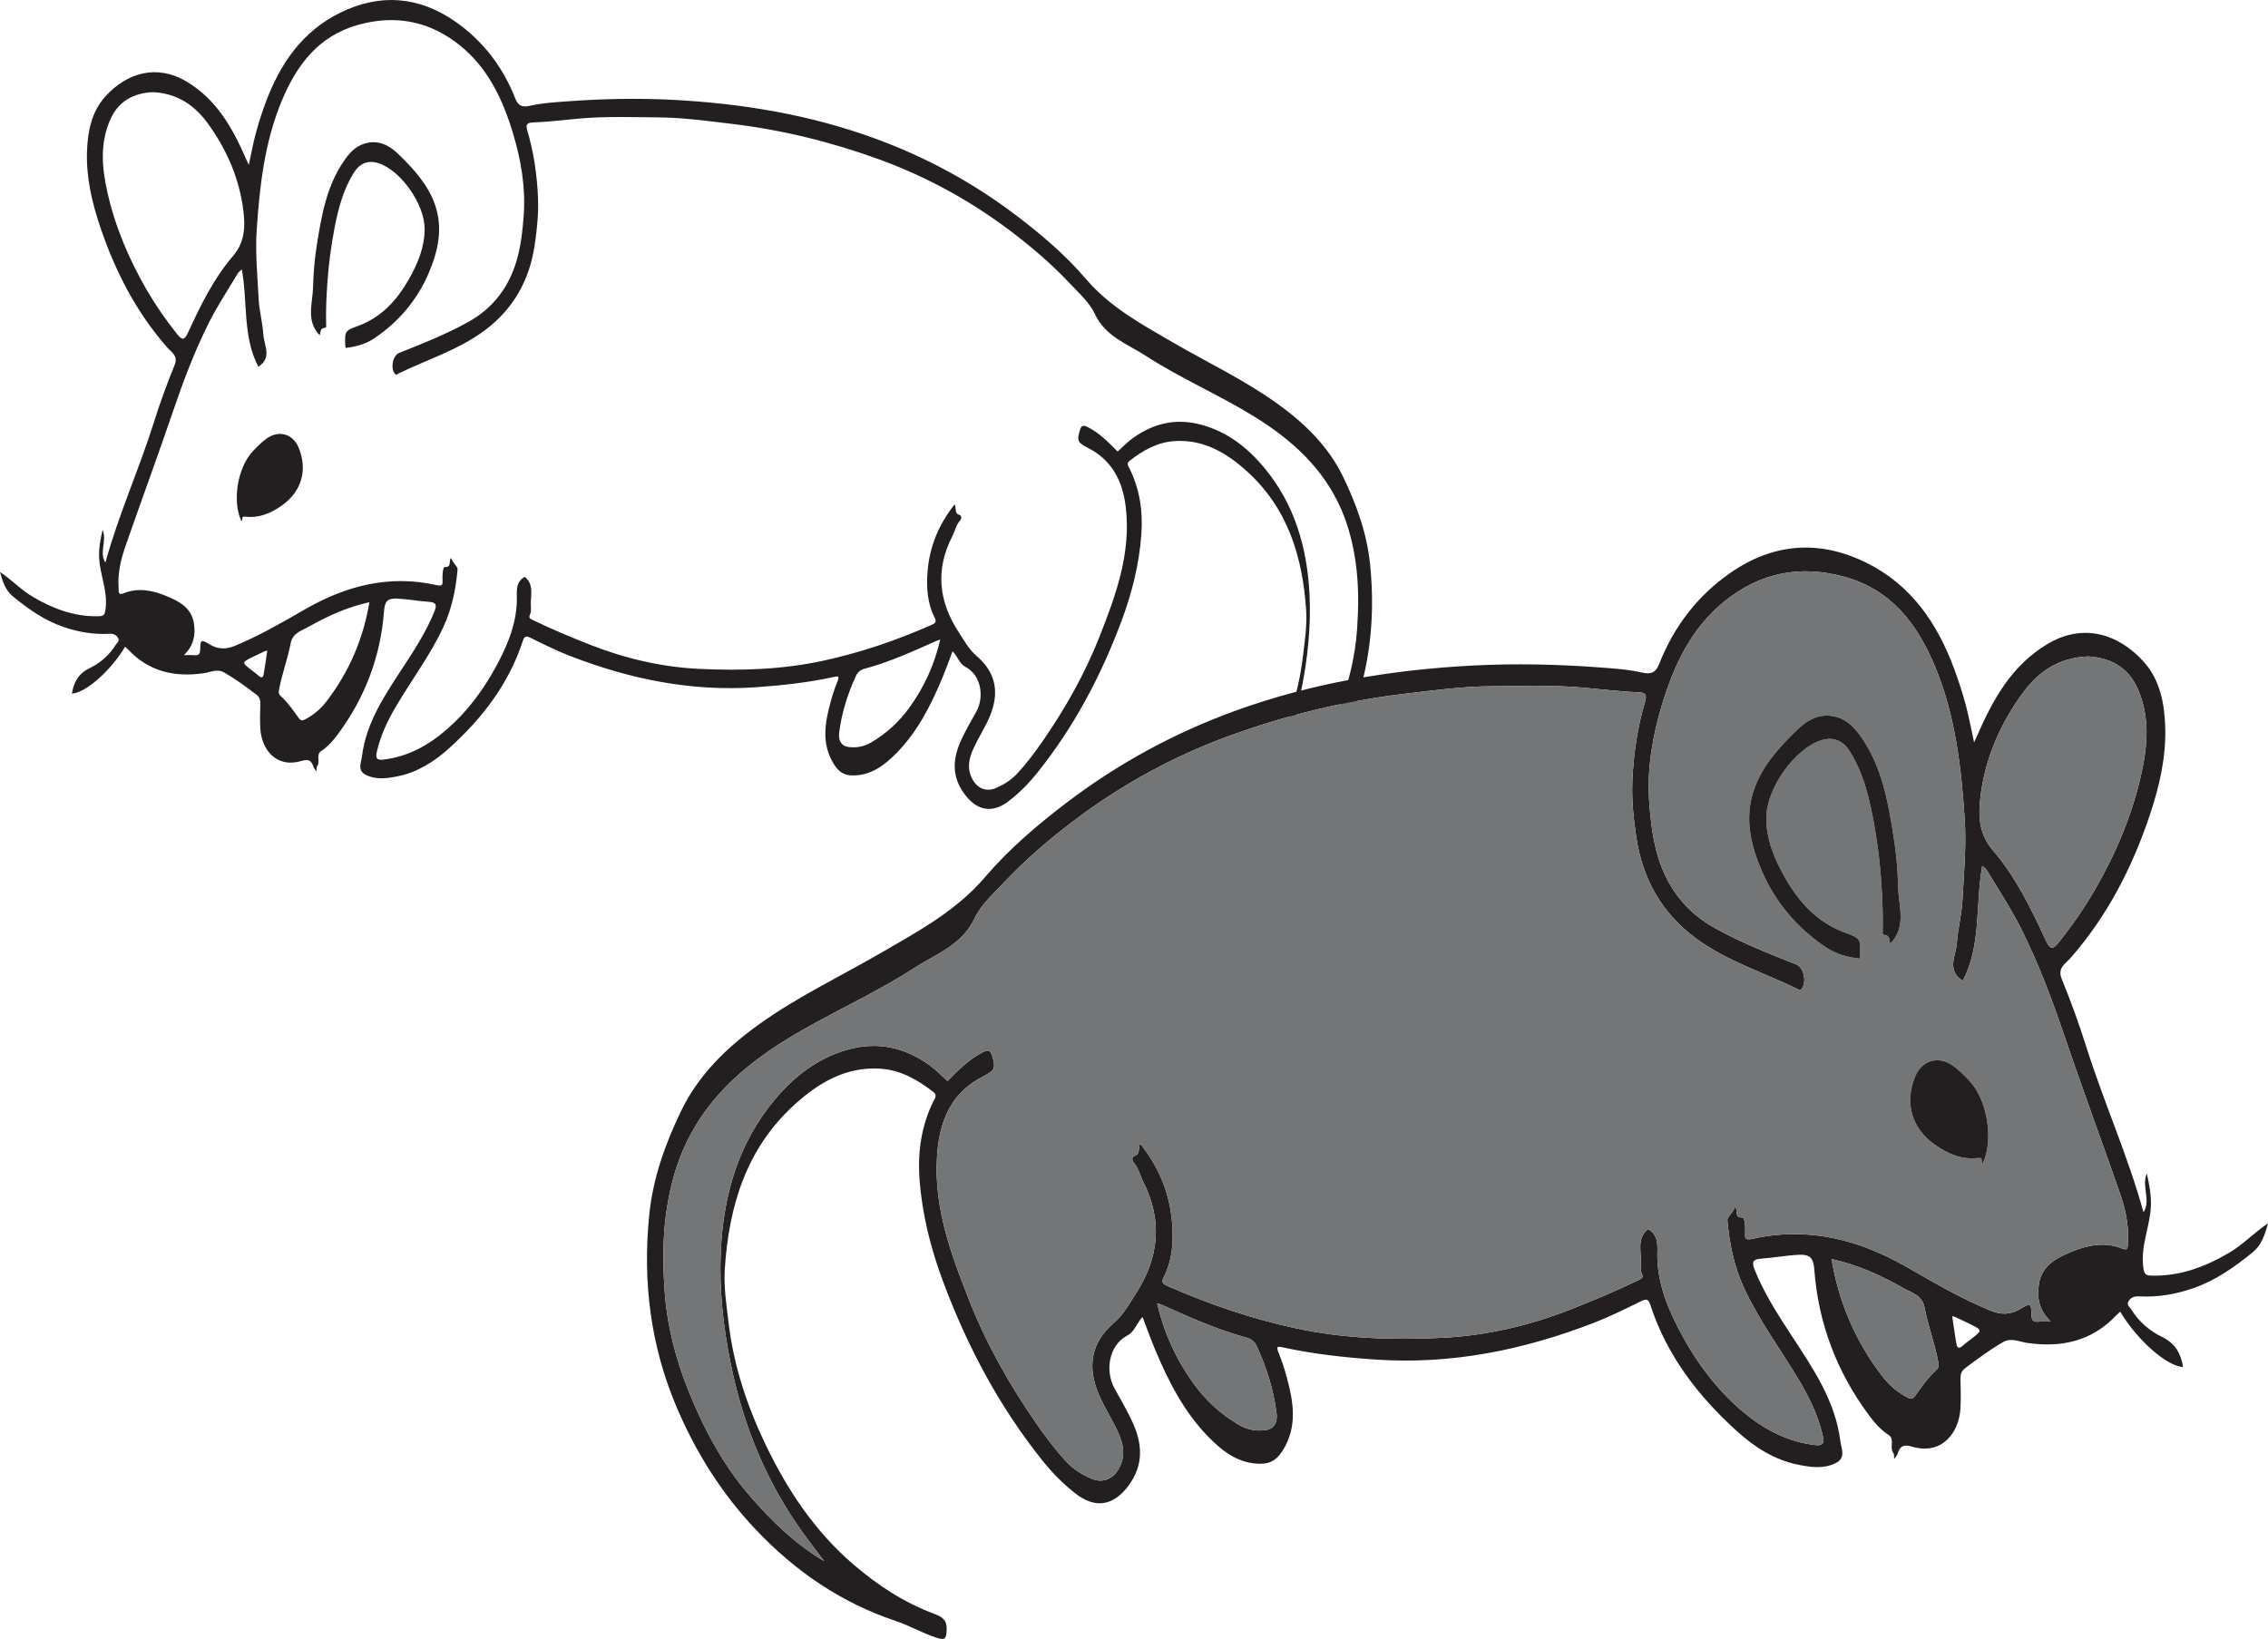 <?xml version="1.0" encoding="UTF-8"?>
<svg xmlns="http://www.w3.org/2000/svg" xmlns:xlink="http://www.w3.org/1999/xlink" width="314.254pt" height="227.139pt" viewBox="0 0 314.254 227.139" version="1.1">
<defs>
<clipPath id="clip1">
  <path d="M 89 75 L 314.254 75 L 314.254 227.141 L 89 227.141 Z M 89 75 "/>
</clipPath>
</defs>
<g id="surface1">
<path style=" stroke:none;fill-rule:evenodd;fill:rgb(13.73%,12.16%,12.549%);fill-opacity:1;" d="M 37.035 90.152 C 36.863 90.199 36.75 90.219 36.648 90.266 C 36.07 90.535 35.488 90.809 34.918 91.094 C 33.504 91.801 33.504 91.805 34.711 92.762 C 35.086 93.059 35.488 93.332 35.84 93.656 C 36.188 93.973 36.445 93.926 36.523 93.488 C 36.723 92.398 36.863 91.297 37.035 90.152 M 130.277 88.645 C 130.012 88.73 129.871 88.766 129.738 88.824 C 126.5 90.266 123.27 91.742 119.836 92.668 C 119.227 92.832 118.855 93.121 118.598 93.676 C 117.434 96.191 116.621 98.812 116.273 101.555 C 116.16 102.453 116.445 103.375 117.578 103.523 C 118.676 103.668 119.723 103.469 120.707 102.895 C 122.832 101.648 124.602 100.016 126.027 98.035 C 128.043 95.227 129.473 92.137 130.277 88.645 M 51.184 83.457 C 48.105 84.137 45.391 85.375 42.785 86.852 C 41.797 87.414 40.551 87.703 40.277 89.148 C 39.871 91.301 39.078 93.359 38.676 95.52 C 38.598 95.941 38.578 96.176 38.883 96.449 C 39.84 97.324 40.594 98.379 41.328 99.43 C 41.637 99.871 41.816 99.93 42.273 99.695 C 43.469 99.078 44.445 98.242 45.262 97.172 C 48.363 93.105 50.336 88.566 51.184 83.457 M 21.109 12.77 C 18.57 12.918 16.457 13.949 15.309 16.508 C 13.832 19.793 14.109 23.176 14.859 26.547 C 15.938 31.383 17.848 35.898 20.332 40.184 C 21.582 42.336 22.996 44.367 24.547 46.312 C 25.18 47.102 25.531 47.227 26.039 46.125 C 27.766 42.371 29.59 38.609 32.289 35.477 C 33.984 33.508 33.969 31.273 33.727 29.25 C 33.188 24.762 31.391 20.609 28.676 16.945 C 26.848 14.488 24.438 12.902 21.109 12.77 M 154.859 62.574 C 155.594 61.922 156.227 61.242 156.996 60.695 C 159.91 58.617 163.031 57.906 166.543 58.887 C 170.078 59.871 172.824 62.016 175.098 64.727 C 179.395 69.84 181.152 75.957 181.453 82.512 C 181.656 86.965 181.18 91.371 180.285 95.754 C 178.906 102.547 176.426 108.859 172.508 114.586 C 171.5 116.059 170.391 117.461 169.328 118.898 C 172.762 116.852 175.562 114.117 178.113 111.156 C 181.227 107.543 183.449 103.355 185.227 98.945 C 186.762 95.141 187.777 91.164 188.047 87.086 C 188.238 84.18 188.273 81.238 187.887 78.309 C 187.535 75.625 186.906 73.027 185.836 70.566 C 183.355 64.879 178.973 60.934 173.797 57.734 C 168.918 54.719 163.613 52.457 158.805 49.34 C 156.25 47.684 153.18 46.656 151.723 43.547 C 150.957 41.91 149.539 40.66 148.297 39.34 C 145.766 36.648 142.98 34.25 140.031 32.023 C 134.461 27.816 128.41 24.496 121.859 22.105 C 115.223 19.684 108.414 18.004 101.383 17.164 C 97.977 16.758 94.574 16.289 91.148 16.266 C 87.57 16.242 83.992 16.109 80.402 16.418 C 78.191 16.613 75.98 16.895 73.762 16.98 C 73.109 17.004 72.801 17.223 73.047 18.039 C 73.961 21.086 74.41 24.227 74.547 27.402 C 74.637 29.594 74.41 31.758 74.09 33.93 C 73.367 38.871 71.105 42.875 67.09 45.84 C 63.477 48.512 59.172 49.832 55.188 51.777 C 55.074 51.828 54.922 52.062 54.703 51.785 C 54.074 50.992 54.422 49.262 55.316 48.906 C 58.551 47.625 61.781 46.332 64.828 44.652 C 66.531 43.719 68.004 42.496 69.207 40.918 C 71.719 37.617 72.293 33.738 72.566 29.809 C 72.84 25.961 72.191 22.164 71.086 18.492 C 69.688 13.84 67.656 9.469 63.762 6.32 C 59.586 2.953 54.875 1.984 49.648 3.438 C 44.102 4.977 41.09 9.043 39.031 13.996 C 36.664 19.695 35.973 25.766 35.57 31.859 C 35.359 35.035 35.672 38.207 35.836 41.375 C 35.918 43.055 36.379 44.711 36.492 46.391 C 36.59 47.883 37.746 49.566 35.801 50.82 C 33.605 46.664 34.336 41.922 33.512 37.34 C 33.266 37.566 33.078 37.672 32.984 37.832 C 31.629 40.102 30.16 42.312 28.973 44.668 C 26.957 48.668 25.383 52.859 23.938 57.105 C 21.824 63.305 19.562 69.449 17.402 75.633 C 16.734 77.535 16.285 79.496 16.434 81.543 C 16.461 81.973 16.344 82.539 17.125 82.223 C 19.156 81.398 21.145 81.82 23.051 82.602 C 24.812 83.324 26.531 84.211 26.871 86.398 C 27.117 88.008 26.84 89.488 25.473 90.793 C 26.098 90.793 26.504 90.758 26.902 90.801 C 27.543 90.871 27.73 90.633 27.742 89.984 C 27.762 88.66 27.855 88.578 29.035 89.297 C 30.203 90.004 31.305 90.012 32.516 89.516 C 35.898 88.121 39.062 86.289 42.219 84.469 C 47.922 81.176 53.91 79.617 60.453 81.082 C 61.332 81.281 61.355 81.012 61.316 80.383 C 61.273 79.73 61.383 78.562 61.598 78.578 C 62.684 78.652 62.086 77.719 62.508 77.328 C 62.684 77.988 63.438 78.496 63.402 78.91 C 63.16 81.66 62.613 84.348 61.434 86.891 C 59.637 90.766 57.074 94.172 54.91 97.824 C 53.73 99.82 52.73 101.906 52.207 104.207 C 51.941 105.371 52.543 105.344 53.273 105.25 C 56.656 104.824 59.488 103.203 62 101.004 C 64.73 98.617 66.887 95.723 68.621 92.57 C 70.184 89.73 71.492 86.742 71.613 83.402 C 71.66 82.113 71.312 80.719 72.703 79.941 C 74.109 81.059 73.438 82.688 73.562 84.156 C 73.59 84.473 73.582 84.832 73.457 85.109 C 73.227 85.621 73.379 85.707 73.867 85.945 C 76.465 87.203 79.117 88.316 81.801 89.367 C 86.688 91.285 91.77 92.461 96.984 92.703 C 102.684 92.965 108.379 92.797 114.027 91.574 C 119.258 90.445 124.258 88.734 129.125 86.582 C 129.586 86.379 129.805 86.172 129.516 85.609 C 128.469 83.562 128.34 81.34 128.531 79.113 C 128.82 75.711 130.07 72.676 132.277 69.895 C 132.551 70.496 132.211 71.148 132.949 71.367 C 133.238 71.453 133.262 71.875 133.051 72.109 C 132.465 72.762 132.312 73.613 131.934 74.359 C 129.582 78.949 130.066 83.367 132.824 87.59 C 133.574 88.746 134.223 89.969 135.328 90.918 C 138.012 93.215 138.516 96.035 137.137 99.301 C 136.492 100.824 135.59 102.195 134.902 103.688 C 134.195 105.215 133.922 106.691 134.879 108.223 C 135.586 109.352 136.785 109.742 138.012 109.207 C 139.094 108.734 140.062 108.137 140.891 107.254 C 142.219 105.84 143.375 104.297 144.473 102.711 C 147.578 98.215 150.266 93.48 152.281 88.395 C 154.59 82.566 156.758 76.695 155.98 70.234 C 155.555 66.68 154.09 63.793 150.781 62.086 C 149.305 61.32 149.184 61.102 149.633 59.602 C 149.785 59.09 150.008 58.836 150.648 59.152 C 152.316 59.973 153.57 61.281 154.859 62.574 M 131.988 90.258 C 131.477 91.594 131.027 92.855 130.512 94.09 C 128.953 97.805 127.121 101.387 124.289 104.293 C 122.613 106.012 120.695 107.523 118.039 107.465 C 116.871 107.441 116.152 106.879 115.539 105.895 C 113.793 103.09 114.293 100.211 115.082 97.309 C 115.352 96.305 115.68 95.312 116.07 94.355 C 116.359 93.645 116.062 93.703 115.559 93.812 C 111.977 94.598 108.359 94.992 104.691 95.246 C 95.766 95.859 87.281 94.117 79.027 90.922 C 77.164 90.199 75.363 89.309 73.566 88.422 C 72.938 88.113 72.68 88.086 72.434 88.844 C 70.492 94.793 66.805 99.57 62.223 103.703 C 60.184 105.539 57.863 107.023 55.141 107.574 C 53.719 107.863 52.195 108.105 50.75 107.418 C 49.441 106.797 50.047 105.703 50.152 104.824 C 50.742 100.09 53.363 96.277 55.883 92.422 C 57.504 89.941 59.113 87.453 60.215 84.68 C 60.535 83.863 60.457 83.48 59.477 83.41 C 57.992 83.309 56.52 83.027 55.039 82.957 C 53.664 82.895 53.312 83.359 53.211 84.703 C 52.73 90.973 50.598 96.629 46.863 101.688 C 46.188 102.605 45.473 103.453 44.5 104.086 C 43.73 104.59 44.438 105.582 43.926 106.223 C 43.828 106.348 43.875 106.586 43.84 106.91 C 43.652 106.629 43.5 106.48 43.445 106.301 C 43.172 105.414 42.77 105.16 41.754 105.461 C 38.199 106.504 36.23 103.781 36.07 100.98 C 36.004 99.84 36.035 98.691 36.07 97.551 C 36.086 97.02 35.969 96.598 35.535 96.273 C 34.098 95.184 32.652 94.113 31.086 93.207 C 30.102 92.637 29.16 93.16 28.258 93.293 C 24.215 93.879 20.664 93.094 17.781 90.043 C 17.641 89.898 17.484 89.766 17.332 89.625 C 15.402 92.91 11.84 96.055 9.961 96.117 C 10.234 94.539 10.836 93.363 12.457 92.578 C 13.859 91.898 15.141 90.809 16.02 89.391 C 16.211 89.086 16.59 88.852 16.375 88.449 C 16.129 87.984 15.711 87.801 15.152 87.832 C 12.957 87.953 10.832 87.598 8.754 86.871 C 6.133 85.961 3.93 84.402 1.805 82.668 C 0.766 81.82 0.387 80.676 0 79.266 C 1.66 80.387 2.93 81.758 4.523 82.695 C 7.336 84.359 10.297 85.477 13.625 85.402 C 14.367 85.383 14.52 85.281 14.637 84.324 C 14.934 81.824 13.82 79.598 13.734 77.207 C 13.688 75.918 13.926 74.68 14.215 73.43 C 14.867 74.93 13.691 76.562 14.605 77.965 C 16.41 71.371 19.273 65.047 21.348 58.453 C 22.184 55.789 23.148 53.16 24.199 50.574 C 24.723 49.297 23.723 48.785 23.188 48.176 C 18.852 43.242 15.926 37.531 13.859 31.367 C 12.75 28.059 11.949 24.629 12.051 21.102 C 12.133 18.305 12.652 15.52 14.59 13.379 C 17.574 10.078 21.73 8.828 25.895 11.328 C 30.055 13.832 32.238 17.777 34.09 22.016 C 34.184 22.23 34.285 22.441 34.473 22.855 C 34.82 21.266 35.07 19.852 35.445 18.473 C 35.828 17.047 36.277 15.637 36.793 14.254 C 38.781 8.898 41.824 4.387 47.121 1.77 C 52.66 -0.965 58.055 -0.504 63.059 2.973 C 66.891 5.633 69.676 9.258 71.395 13.637 C 71.762 14.574 72.262 14.926 73.402 14.664 C 75.074 14.277 76.824 14.176 78.551 14.047 C 83.434 13.688 88.336 13.582 93.211 13.836 C 102.773 14.328 112.176 15.883 121.215 19.184 C 128.297 21.766 134.84 25.32 140.855 29.891 C 144.328 32.531 147.645 35.352 150.453 38.645 C 153.801 42.57 158.164 44.93 162.484 47.438 C 167.332 50.254 172.414 52.652 176.992 55.941 C 180.781 58.664 184.066 61.863 186.105 66.086 C 187.965 69.938 189.41 73.941 189.848 78.285 C 190.633 86.145 189.691 93.711 186.57 100.98 C 184.316 106.227 181.332 110.977 177.383 115.156 C 172.742 120.066 167.355 123.762 160.945 125.906 C 159.309 126.453 157.828 127.332 156.188 127.867 C 155.25 128.172 155.023 128.086 154.965 127.066 C 154.898 125.887 155.332 125.477 156.434 125.066 C 159.957 123.754 163.062 121.727 165.922 119.262 C 170.438 115.375 173.645 110.555 176.18 105.266 C 178.348 100.742 179.934 96.016 180.531 90.988 C 180.785 88.855 181.121 86.73 180.98 84.586 C 180.496 77.234 178.473 70.496 172.824 65.359 C 170.004 62.793 166.809 60.883 162.789 61.125 C 160.391 61.27 158.379 62.406 156.52 63.863 C 156.031 64.246 156.344 64.598 156.504 64.922 C 157.941 67.82 158.379 70.926 158.145 74.09 C 157.848 78.18 156.852 82.152 155.422 85.988 C 152.59 93.613 148.824 100.738 143.715 107.113 C 142.566 108.547 141.297 109.828 139.855 110.961 C 137.551 112.77 135.41 112.402 133.676 110.094 C 131.785 107.578 132.008 105.043 133.242 102.43 C 133.855 101.125 134.578 99.871 135.285 98.609 C 136.32 96.773 136.113 93.641 133.727 92.395 C 132.93 91.98 132.703 90.98 131.988 90.258 "/>
<path style=" stroke:none;fill-rule:evenodd;fill:rgb(13.73%,12.16%,12.549%);fill-opacity:1;" d="M 44.305 46.465 C 42.344 44.445 43.328 42.066 43.379 39.793 C 43.426 37.809 43.598 35.848 43.91 33.891 C 44.551 29.855 45.254 25.816 47.621 22.359 C 48.328 21.324 49.16 20.309 50.52 19.898 C 52.449 19.316 53.969 20.16 55.195 21.355 C 57.293 23.395 59.312 25.566 60.293 28.43 C 61.414 31.711 60.68 34.863 59.379 37.895 C 57.785 41.602 55.25 44.59 51.898 46.859 C 50.707 47.664 49.375 48.051 47.887 48.215 C 47.871 48.105 47.84 47.969 47.836 47.836 C 47.781 45.805 47.797 45.848 49.691 45.141 C 52.867 43.949 55.008 41.598 56.637 38.723 C 57.879 36.539 58.852 34.25 58.836 31.68 C 58.816 28.238 55.496 23.582 52.422 22.609 C 50.988 22.156 49.848 22.637 49.043 23.914 C 47.586 26.227 46.902 28.805 46.383 31.438 C 45.867 34.082 45.52 36.75 45.34 39.453 C 45.215 41.32 45.141 43.176 45.191 45.043 C 45.199 45.293 45.23 45.41 44.969 45.438 C 44.332 45.496 44.434 46.043 44.305 46.465 "/>
<path style=" stroke:none;fill-rule:evenodd;fill:rgb(13.73%,12.16%,12.549%);fill-opacity:1;" d="M 33.434 72.188 C 32.137 69.422 32.93 64.695 35.09 62.469 C 35.676 61.867 36.254 61.262 36.965 60.762 C 38.699 59.543 40.617 60.164 41.395 62.07 C 42.641 65.137 41.797 68.094 39.102 70.02 C 37.535 71.145 35.887 71.828 33.969 71.598 C 33.285 71.516 33.785 72.105 33.434 72.188 "/>
<g clip-path="url(#clip1)" clip-rule="nonzero">
<path style=" stroke:none;fill-rule:evenodd;fill:rgb(13.73%,12.16%,12.549%);fill-opacity:1;" d="M 271.102 186.34 C 271.195 186.855 271.5 186.91 271.91 186.535 C 272.328 186.152 272.801 185.832 273.246 185.48 C 274.672 184.348 274.672 184.344 273 183.508 C 272.324 183.172 271.641 182.852 270.953 182.531 C 270.836 182.477 270.699 182.453 270.496 182.398 C 270.699 183.75 270.867 185.051 271.102 186.34 M 165.359 191.711 C 167.039 194.051 169.137 195.98 171.641 197.449 C 172.805 198.133 174.039 198.367 175.34 198.195 C 176.68 198.02 177.016 196.93 176.883 195.871 C 176.469 192.629 175.512 189.531 174.133 186.562 C 173.828 185.906 173.391 185.562 172.676 185.367 C 168.613 184.273 164.801 182.531 160.973 180.828 C 160.816 180.758 160.648 180.719 160.336 180.613 C 161.289 184.742 162.977 188.395 165.359 191.711 M 260.781 190.691 C 261.746 191.957 262.898 192.945 264.309 193.672 C 264.852 193.949 265.059 193.883 265.426 193.359 C 266.297 192.117 267.188 190.871 268.316 189.84 C 268.676 189.512 268.652 189.238 268.559 188.738 C 268.086 186.188 267.148 183.754 266.668 181.211 C 266.348 179.504 264.875 179.16 263.703 178.5 C 260.625 176.754 257.418 175.289 253.781 174.488 C 254.785 180.523 257.117 185.887 260.781 190.691 M 280.375 95.906 C 277.164 100.234 275.043 105.141 274.41 110.445 C 274.125 112.832 274.102 115.477 276.105 117.801 C 279.293 121.5 281.449 125.945 283.492 130.379 C 284.09 131.684 284.504 131.535 285.25 130.602 C 287.086 128.309 288.758 125.902 290.234 123.359 C 293.172 118.301 295.426 112.965 296.699 107.25 C 297.586 103.27 297.914 99.27 296.172 95.391 C 294.812 92.367 292.312 91.152 289.312 90.973 C 285.383 91.129 282.535 93 280.375 95.906 M 136.27 145.77 C 137.023 145.398 137.285 145.695 137.469 146.305 C 138 148.074 137.852 148.336 136.109 149.238 C 132.199 151.254 130.469 154.664 129.965 158.863 C 129.051 166.504 131.613 173.434 134.34 180.32 C 136.719 186.332 139.895 191.922 143.566 197.234 C 144.863 199.113 146.227 200.934 147.793 202.605 C 148.773 203.645 149.922 204.352 151.199 204.91 C 152.648 205.543 154.062 205.078 154.898 203.746 C 156.027 201.938 155.703 200.191 154.871 198.387 C 154.062 196.625 152.992 195.008 152.23 193.207 C 150.602 189.348 151.199 186.016 154.367 183.301 C 155.676 182.184 156.438 180.738 157.328 179.371 C 160.586 174.383 161.156 169.164 158.383 163.738 C 157.93 162.859 157.75 161.852 157.059 161.082 C 156.809 160.805 156.84 160.305 157.18 160.203 C 158.051 159.945 157.652 159.176 157.973 158.465 C 160.582 161.75 162.059 165.336 162.398 169.359 C 162.625 171.988 162.473 174.613 161.234 177.031 C 160.891 177.695 161.152 177.938 161.695 178.18 C 167.449 180.723 173.352 182.746 179.531 184.078 C 186.207 185.52 192.934 185.723 199.668 185.41 C 205.832 185.125 211.836 183.738 217.609 181.473 C 220.781 180.227 223.914 178.914 226.984 177.426 C 227.559 177.148 227.738 177.043 227.469 176.441 C 227.32 176.113 227.309 175.688 227.34 175.316 C 227.488 173.578 226.695 171.652 228.359 170.336 C 230 171.254 229.59 172.902 229.645 174.426 C 229.789 178.367 231.336 181.902 233.18 185.254 C 235.23 188.977 237.777 192.398 241.004 195.219 C 243.973 197.816 247.312 199.73 251.312 200.238 C 252.176 200.348 252.887 200.379 252.574 199.004 C 251.953 196.285 250.777 193.82 249.379 191.461 C 246.824 187.148 243.797 183.121 241.672 178.543 C 240.281 175.539 239.629 172.367 239.348 169.117 C 239.301 168.629 240.195 168.027 240.406 167.246 C 240.898 167.707 240.191 168.812 241.477 168.723 C 241.73 168.703 241.859 170.082 241.812 170.855 C 241.762 171.598 241.793 171.914 242.828 171.684 C 250.559 169.953 257.637 171.793 264.375 175.684 C 268.105 177.836 271.84 180 275.84 181.645 C 277.27 182.23 278.57 182.223 279.949 181.387 C 281.344 180.539 281.457 180.637 281.48 182.199 C 281.492 182.965 281.715 183.246 282.473 183.164 C 282.941 183.113 283.418 183.156 284.16 183.156 C 282.547 181.613 282.215 179.863 282.508 177.965 C 282.91 175.379 284.938 174.332 287.02 173.477 C 289.273 172.551 291.621 172.055 294.023 173.031 C 294.945 173.402 294.805 172.734 294.84 172.227 C 295.016 169.809 294.48 167.492 293.695 165.242 C 291.141 157.938 288.469 150.676 285.973 143.352 C 284.266 138.336 282.406 133.387 280.023 128.66 C 278.625 125.879 276.887 123.266 275.285 120.586 C 275.172 120.395 274.953 120.27 274.66 120.004 C 273.691 125.414 274.551 131.02 271.957 135.93 C 269.66 134.445 271.023 132.457 271.141 130.691 C 271.273 128.711 271.816 126.754 271.918 124.77 C 272.109 121.027 272.477 117.277 272.23 113.527 C 271.754 106.324 270.938 99.156 268.137 92.422 C 265.707 86.57 262.148 81.766 255.598 79.945 C 249.422 78.23 243.855 79.375 238.922 83.355 C 234.32 87.07 231.922 92.234 230.27 97.73 C 228.965 102.07 228.195 106.559 228.516 111.105 C 228.844 115.746 229.523 120.328 232.492 124.227 C 233.91 126.094 235.652 127.535 237.66 128.645 C 241.262 130.629 245.082 132.152 248.898 133.664 C 249.957 134.086 250.367 136.133 249.625 137.07 C 249.367 137.395 249.184 137.121 249.055 137.059 C 244.344 134.766 239.258 133.199 234.988 130.043 C 230.246 126.539 227.574 121.812 226.719 115.973 C 226.344 113.406 226.07 110.848 226.18 108.262 C 226.34 104.508 226.875 100.801 227.953 97.195 C 228.242 96.23 227.879 95.977 227.109 95.945 C 224.484 95.844 221.875 95.512 219.262 95.285 C 215.023 94.918 210.793 95.074 206.566 95.105 C 202.52 95.133 198.5 95.688 194.477 96.168 C 186.164 97.16 178.125 99.141 170.281 102 C 162.539 104.828 155.395 108.75 148.812 113.723 C 145.328 116.355 142.035 119.188 139.047 122.363 C 137.578 123.926 135.906 125.402 135 127.332 C 133.277 131.008 129.648 132.223 126.633 134.18 C 120.949 137.863 114.684 140.535 108.914 144.098 C 102.805 147.875 97.625 152.535 94.695 159.258 C 93.43 162.164 92.688 165.238 92.27 168.402 C 91.812 171.863 91.855 175.344 92.082 178.777 C 92.402 183.594 93.602 188.293 95.414 192.789 C 97.516 197.996 100.141 202.941 103.816 207.211 C 106.832 210.711 110.141 213.941 114.199 216.359 C 112.941 214.664 111.629 213.008 110.438 211.266 C 105.812 204.5 102.883 197.043 101.25 189.016 C 100.195 183.836 99.633 178.629 99.875 173.371 C 100.227 165.629 102.309 158.398 107.379 152.355 C 110.066 149.156 113.312 146.621 117.488 145.457 C 121.637 144.301 125.328 145.145 128.77 147.598 C 129.68 148.246 130.426 149.047 131.293 149.816 C 132.812 148.289 134.297 146.742 136.27 145.77 M 156.262 185.047 C 153.438 186.52 153.199 190.219 154.418 192.391 C 155.254 193.879 156.105 195.363 156.836 196.902 C 158.293 199.992 158.551 202.988 156.32 205.957 C 154.27 208.684 151.742 209.117 149.02 206.98 C 147.312 205.645 145.816 204.129 144.461 202.438 C 138.422 194.906 133.977 186.488 130.625 177.477 C 128.941 172.945 127.762 168.25 127.41 163.422 C 127.137 159.684 127.648 156.012 129.348 152.586 C 129.539 152.207 129.906 151.793 129.328 151.34 C 127.137 149.621 124.758 148.273 121.922 148.102 C 117.172 147.816 113.398 150.074 110.07 153.105 C 103.395 159.176 101.004 167.137 100.43 175.82 C 100.262 178.355 100.664 180.867 100.961 183.387 C 101.668 189.328 103.539 194.91 106.102 200.254 C 109.102 206.504 112.891 212.199 118.223 216.789 C 121.602 219.699 125.27 222.098 129.43 223.648 C 130.734 224.133 131.246 224.617 131.168 226.012 C 131.102 227.215 130.832 227.316 129.727 226.957 C 127.785 226.324 126.035 225.285 124.102 224.641 C 116.531 222.109 110.164 217.742 104.68 211.938 C 100.02 207.004 96.488 201.391 93.828 195.191 C 90.141 186.602 89.027 177.66 89.957 168.379 C 90.473 163.246 92.18 158.512 94.375 153.961 C 96.785 148.973 100.664 145.195 105.145 141.977 C 110.551 138.094 116.559 135.258 122.285 131.934 C 127.387 128.973 132.547 126.18 136.5 121.543 C 139.816 117.652 143.734 114.32 147.836 111.203 C 154.945 105.801 162.676 101.602 171.039 98.551 C 181.727 94.652 192.828 92.816 204.125 92.23 C 209.891 91.934 215.684 92.055 221.449 92.48 C 223.488 92.633 225.555 92.754 227.531 93.211 C 228.883 93.523 229.469 93.105 229.902 92 C 231.938 86.82 235.223 82.539 239.75 79.398 C 245.664 75.289 252.035 74.746 258.582 77.977 C 264.844 81.066 268.438 86.398 270.785 92.727 C 271.391 94.359 271.922 96.027 272.379 97.711 C 272.82 99.34 273.117 101.008 273.527 102.887 C 273.75 102.402 273.867 102.148 273.977 101.895 C 276.164 96.891 278.746 92.227 283.66 89.273 C 288.578 86.312 293.488 87.793 297.016 91.691 C 299.309 94.219 299.918 97.512 300.016 100.816 C 300.137 104.984 299.191 109.035 297.883 112.945 C 295.441 120.227 291.98 126.977 286.859 132.805 C 286.227 133.523 285.047 134.125 285.664 135.637 C 286.906 138.695 288.047 141.801 289.035 144.945 C 291.484 152.738 294.863 160.207 297 168 C 298.078 166.34 296.688 164.41 297.461 162.641 C 297.801 164.117 298.082 165.582 298.027 167.105 C 297.926 169.93 296.609 172.559 296.961 175.512 C 297.098 176.645 297.281 176.766 298.156 176.785 C 302.086 176.875 305.586 175.555 308.914 173.59 C 310.793 172.48 312.297 170.859 314.254 169.535 C 313.797 171.199 313.348 172.559 312.121 173.559 C 309.613 175.602 307.008 177.445 303.914 178.523 C 301.457 179.379 298.945 179.801 296.352 179.656 C 295.695 179.621 295.199 179.836 294.906 180.383 C 294.652 180.863 295.102 181.137 295.328 181.5 C 296.363 183.176 297.883 184.461 299.539 185.262 C 301.453 186.191 302.164 187.578 302.488 189.445 C 300.266 189.371 296.055 185.656 293.781 181.777 C 293.598 181.941 293.41 182.098 293.25 182.27 C 289.84 185.875 285.645 186.801 280.871 186.105 C 279.801 185.953 278.688 185.336 277.527 186.004 C 275.676 187.078 273.969 188.344 272.27 189.629 C 271.758 190.012 271.621 190.512 271.641 191.137 C 271.68 192.488 271.715 193.844 271.637 195.191 C 271.449 198.5 269.125 201.715 264.922 200.484 C 263.723 200.129 263.25 200.43 262.926 201.477 C 262.863 201.688 262.68 201.863 262.457 202.199 C 262.414 201.812 262.473 201.531 262.355 201.387 C 261.754 200.629 262.59 199.457 261.68 198.863 C 260.531 198.113 259.684 197.113 258.887 196.027 C 254.473 190.051 251.953 183.367 251.391 175.961 C 251.27 174.375 250.852 173.824 249.227 173.898 C 247.477 173.98 245.738 174.312 243.984 174.434 C 242.828 174.516 242.73 174.969 243.113 175.934 C 244.414 179.211 246.316 182.148 248.23 185.078 C 251.207 189.633 254.305 194.141 255 199.73 C 255.129 200.77 255.84 202.062 254.293 202.797 C 252.586 203.613 250.789 203.324 249.109 202.98 C 245.891 202.328 243.148 200.578 240.738 198.406 C 235.328 193.523 230.969 187.883 228.676 180.852 C 228.387 179.957 228.082 179.988 227.336 180.355 C 225.215 181.398 223.09 182.453 220.887 183.309 C 211.137 187.082 201.109 189.141 190.562 188.414 C 186.23 188.117 181.957 187.648 177.727 186.723 C 177.129 186.59 176.777 186.523 177.121 187.363 C 177.582 188.496 177.969 189.668 178.289 190.852 C 179.223 194.281 179.809 197.684 177.75 200.996 C 177.023 202.16 176.176 202.824 174.793 202.852 C 171.656 202.922 169.391 201.133 167.41 199.105 C 164.062 195.672 161.898 191.438 160.059 187.047 C 159.449 185.59 158.914 184.098 158.312 182.52 C 157.473 183.379 157.203 184.559 156.262 185.047 "/>
</g>
<path style=" stroke:none;fill-rule:evenodd;fill:rgb(45.346%,45.943%,46.452%);fill-opacity:1;" d="M 272.797 149.691 C 272.102 148.98 271.422 148.266 270.582 147.676 C 268.535 146.234 266.27 146.969 265.352 149.223 C 263.875 152.844 264.871 156.336 268.055 158.613 C 269.91 159.938 271.852 160.75 274.121 160.477 C 274.93 160.379 274.336 161.078 274.75 161.176 C 276.289 157.906 275.352 152.32 272.797 149.691 M 263.004 122.902 C 262.949 120.555 262.746 118.238 262.375 115.926 C 261.617 111.156 260.789 106.387 257.992 102.301 C 257.156 101.078 256.172 99.879 254.566 99.395 C 252.289 98.707 250.492 99.707 249.043 101.117 C 246.562 103.527 244.18 106.09 243.02 109.473 C 241.691 113.352 242.562 117.078 244.102 120.656 C 245.984 125.039 248.977 128.566 252.938 131.25 C 254.344 132.199 255.918 132.656 257.676 132.848 C 257.691 132.719 257.734 132.559 257.738 132.402 C 257.805 130 257.785 130.055 255.547 129.215 C 251.797 127.809 249.266 125.031 247.336 121.637 C 245.871 119.055 244.723 116.352 244.742 113.312 C 244.766 109.25 248.688 103.75 252.316 102.598 C 254.012 102.062 255.359 102.629 256.312 104.137 C 258.031 106.871 258.844 109.918 259.453 113.027 C 260.066 116.152 260.477 119.305 260.688 122.496 C 260.832 124.703 260.922 126.898 260.859 129.102 C 260.855 129.398 260.816 129.539 261.125 129.566 C 261.879 129.637 261.758 130.285 261.91 130.781 C 264.227 128.395 263.062 125.59 263.004 122.902 M 128.77 147.598 C 125.328 145.145 121.637 144.297 117.484 145.457 C 113.312 146.621 110.066 149.156 107.379 152.355 C 102.305 158.398 100.227 165.629 99.875 173.371 C 99.633 178.629 100.195 183.836 101.25 189.016 C 102.883 197.043 105.812 204.5 110.438 211.266 C 111.629 213.008 112.941 214.664 114.199 216.359 C 110.141 213.941 106.832 210.711 103.816 207.211 C 100.141 202.941 97.516 197.996 95.414 192.789 C 93.602 188.293 92.402 183.594 92.082 178.777 C 91.855 175.344 91.812 171.863 92.27 168.402 C 92.688 165.234 93.43 162.164 94.695 159.258 C 97.625 152.535 102.801 147.875 108.918 144.098 C 114.684 140.535 120.949 137.867 126.633 134.176 C 129.648 132.219 133.277 131.008 135 127.336 C 135.906 125.402 137.578 123.922 139.047 122.363 C 142.039 119.188 145.328 116.352 148.812 113.723 C 155.395 108.75 162.539 104.828 170.281 102 C 178.125 99.141 186.168 97.16 194.477 96.168 C 198.5 95.688 202.52 95.133 206.566 95.102 C 210.793 95.074 215.023 94.918 219.262 95.285 C 221.875 95.512 224.484 95.844 227.109 95.949 C 227.879 95.977 228.242 96.23 227.953 97.199 C 226.875 100.801 226.34 104.508 226.18 108.262 C 226.07 110.848 226.344 113.406 226.719 115.973 C 227.574 121.812 230.246 126.539 234.988 130.043 C 239.258 133.199 244.344 134.762 249.055 137.059 C 249.184 137.121 249.367 137.395 249.621 137.07 C 250.367 136.133 249.957 134.086 248.898 133.664 C 245.082 132.152 241.262 130.629 237.66 128.645 C 235.652 127.535 233.91 126.094 232.492 124.227 C 229.523 120.332 228.844 115.746 228.516 111.105 C 228.195 106.559 228.965 102.07 230.27 97.73 C 231.922 92.234 234.32 87.074 238.922 83.355 C 243.855 79.375 249.422 78.23 255.598 79.945 C 262.148 81.762 265.707 86.57 268.137 92.422 C 270.938 99.156 271.754 106.324 272.23 113.527 C 272.477 117.277 272.109 121.027 271.918 124.77 C 271.816 126.754 271.273 128.711 271.141 130.691 C 271.023 132.457 269.66 134.445 271.957 135.93 C 274.551 131.02 273.691 125.414 274.66 120.004 C 274.953 120.27 275.172 120.395 275.285 120.586 C 276.887 123.266 278.625 125.879 280.023 128.66 C 282.406 133.387 284.266 138.336 285.973 143.352 C 288.469 150.676 291.141 157.938 293.691 165.242 C 294.48 167.492 295.016 169.809 294.84 172.227 C 294.805 172.734 294.945 173.402 294.023 173.031 C 291.621 172.055 289.273 172.551 287.02 173.477 C 284.938 174.332 282.91 175.379 282.508 177.965 C 282.215 179.863 282.547 181.613 284.16 183.156 C 283.418 183.156 282.941 183.113 282.473 183.164 C 281.715 183.246 281.492 182.965 281.48 182.199 C 281.457 180.637 281.344 180.539 279.949 181.387 C 278.566 182.223 277.27 182.23 275.84 181.645 C 271.84 180 268.105 177.836 264.375 175.684 C 257.637 171.793 250.559 169.953 242.828 171.684 C 241.793 171.914 241.762 171.598 241.812 170.855 C 241.859 170.082 241.73 168.703 241.477 168.723 C 240.191 168.812 240.898 167.707 240.406 167.246 C 240.195 168.027 239.301 168.629 239.348 169.117 C 239.629 172.367 240.281 175.539 241.672 178.543 C 243.797 183.121 246.824 187.148 249.379 191.461 C 250.773 193.82 251.953 196.285 252.574 199.004 C 252.887 200.379 252.176 200.348 251.312 200.238 C 247.312 199.73 243.973 197.816 241.004 195.219 C 237.777 192.398 235.23 188.977 233.18 185.254 C 231.336 181.902 229.789 178.367 229.645 174.426 C 229.59 172.902 230 171.254 228.359 170.336 C 226.695 171.652 227.488 173.578 227.34 175.316 C 227.309 175.688 227.32 176.113 227.469 176.441 C 227.738 177.043 227.559 177.148 226.984 177.426 C 223.914 178.914 220.781 180.227 217.609 181.473 C 211.836 183.738 205.832 185.125 199.668 185.41 C 192.934 185.723 186.207 185.52 179.531 184.078 C 173.352 182.746 167.449 180.723 161.695 178.18 C 161.152 177.938 160.891 177.695 161.234 177.031 C 162.473 174.613 162.625 171.988 162.398 169.359 C 162.059 165.336 160.582 161.75 157.973 158.465 C 157.652 159.176 158.051 159.945 157.18 160.203 C 156.84 160.305 156.809 160.805 157.059 161.082 C 157.75 161.852 157.93 162.859 158.383 163.738 C 161.156 169.164 160.586 174.383 157.328 179.371 C 156.438 180.738 155.676 182.184 154.367 183.301 C 151.199 186.016 150.602 189.348 152.23 193.207 C 152.992 195.008 154.062 196.625 154.871 198.387 C 155.707 200.191 156.031 201.938 154.898 203.746 C 154.062 205.078 152.648 205.543 151.199 204.91 C 149.922 204.352 148.773 203.645 147.793 202.605 C 146.227 200.934 144.859 199.109 143.566 197.234 C 139.895 191.922 136.719 186.332 134.34 180.32 C 131.609 173.434 129.051 166.504 129.965 158.863 C 130.469 154.664 132.199 151.254 136.109 149.238 C 137.852 148.336 138 148.074 137.469 146.305 C 137.285 145.699 137.023 145.398 136.27 145.77 C 134.297 146.742 132.812 148.289 131.293 149.816 C 130.426 149.047 129.676 148.246 128.77 147.598 "/>
<path style=" stroke:none;fill-rule:evenodd;fill:rgb(45.346%,45.943%,46.452%);fill-opacity:1;" d="M 289.312 90.973 C 285.383 91.129 282.535 93.004 280.375 95.906 C 277.164 100.234 275.043 105.141 274.41 110.445 C 274.125 112.832 274.102 115.477 276.105 117.801 C 279.293 121.5 281.449 125.945 283.492 130.379 C 284.09 131.68 284.504 131.535 285.25 130.602 C 287.086 128.305 288.758 125.902 290.234 123.359 C 293.168 118.301 295.426 112.965 296.699 107.25 C 297.586 103.266 297.914 99.27 296.168 95.391 C 294.812 92.367 292.312 91.148 289.312 90.973 "/>
<path style=" stroke:none;fill-rule:evenodd;fill:rgb(45.346%,45.943%,46.452%);fill-opacity:1;" d="M 253.781 174.484 C 254.785 180.523 257.117 185.887 260.781 190.691 C 261.746 191.957 262.898 192.945 264.309 193.672 C 264.852 193.949 265.059 193.883 265.426 193.359 C 266.297 192.117 267.188 190.871 268.316 189.84 C 268.676 189.512 268.652 189.234 268.559 188.738 C 268.086 186.188 267.148 183.754 266.668 181.211 C 266.344 179.504 264.871 179.16 263.703 178.5 C 260.625 176.754 257.418 175.289 253.781 174.484 "/>
<path style=" stroke:none;fill-rule:evenodd;fill:rgb(45.346%,45.943%,46.452%);fill-opacity:1;" d="M 160.336 180.613 C 161.289 184.742 162.977 188.395 165.355 191.711 C 167.039 194.051 169.137 195.98 171.641 197.449 C 172.805 198.133 174.043 198.367 175.34 198.195 C 176.68 198.02 177.016 196.93 176.883 195.871 C 176.469 192.629 175.512 189.531 174.133 186.562 C 173.828 185.906 173.391 185.562 172.676 185.367 C 168.613 184.273 164.801 182.531 160.973 180.828 C 160.816 180.758 160.648 180.719 160.336 180.613 "/>
<path style=" stroke:none;fill-rule:evenodd;fill:rgb(13.73%,12.16%,12.549%);fill-opacity:1;" d="M 261.91 130.781 C 264.227 128.395 263.062 125.59 263.004 122.902 C 262.949 120.555 262.746 118.234 262.375 115.93 C 261.617 111.156 260.789 106.387 257.992 102.301 C 257.156 101.078 256.172 99.879 254.566 99.395 C 252.289 98.707 250.492 99.707 249.043 101.117 C 246.562 103.527 244.18 106.09 243.02 109.473 C 241.691 113.352 242.562 117.078 244.098 120.656 C 245.984 125.039 248.977 128.566 252.938 131.25 C 254.344 132.199 255.918 132.656 257.676 132.848 C 257.695 132.719 257.734 132.559 257.738 132.402 C 257.805 130 257.785 130.055 255.547 129.215 C 251.797 127.809 249.262 125.031 247.336 121.637 C 245.871 119.055 244.723 116.352 244.742 113.312 C 244.766 109.25 248.688 103.75 252.32 102.598 C 254.012 102.062 255.363 102.629 256.312 104.137 C 258.031 106.871 258.844 109.918 259.453 113.027 C 260.066 116.152 260.477 119.305 260.688 122.496 C 260.832 124.703 260.922 126.898 260.863 129.102 C 260.855 129.398 260.816 129.539 261.125 129.566 C 261.879 129.637 261.758 130.285 261.91 130.781 "/>
<path style=" stroke:none;fill-rule:evenodd;fill:rgb(13.73%,12.16%,12.549%);fill-opacity:1;" d="M 274.75 161.176 C 276.289 157.906 275.352 152.32 272.797 149.691 C 272.102 148.98 271.422 148.266 270.582 147.676 C 268.535 146.238 266.27 146.969 265.352 149.223 C 263.875 152.844 264.871 156.336 268.055 158.613 C 269.91 159.938 271.852 160.75 274.121 160.477 C 274.93 160.379 274.336 161.078 274.75 161.176 "/>
</g>
</svg>
